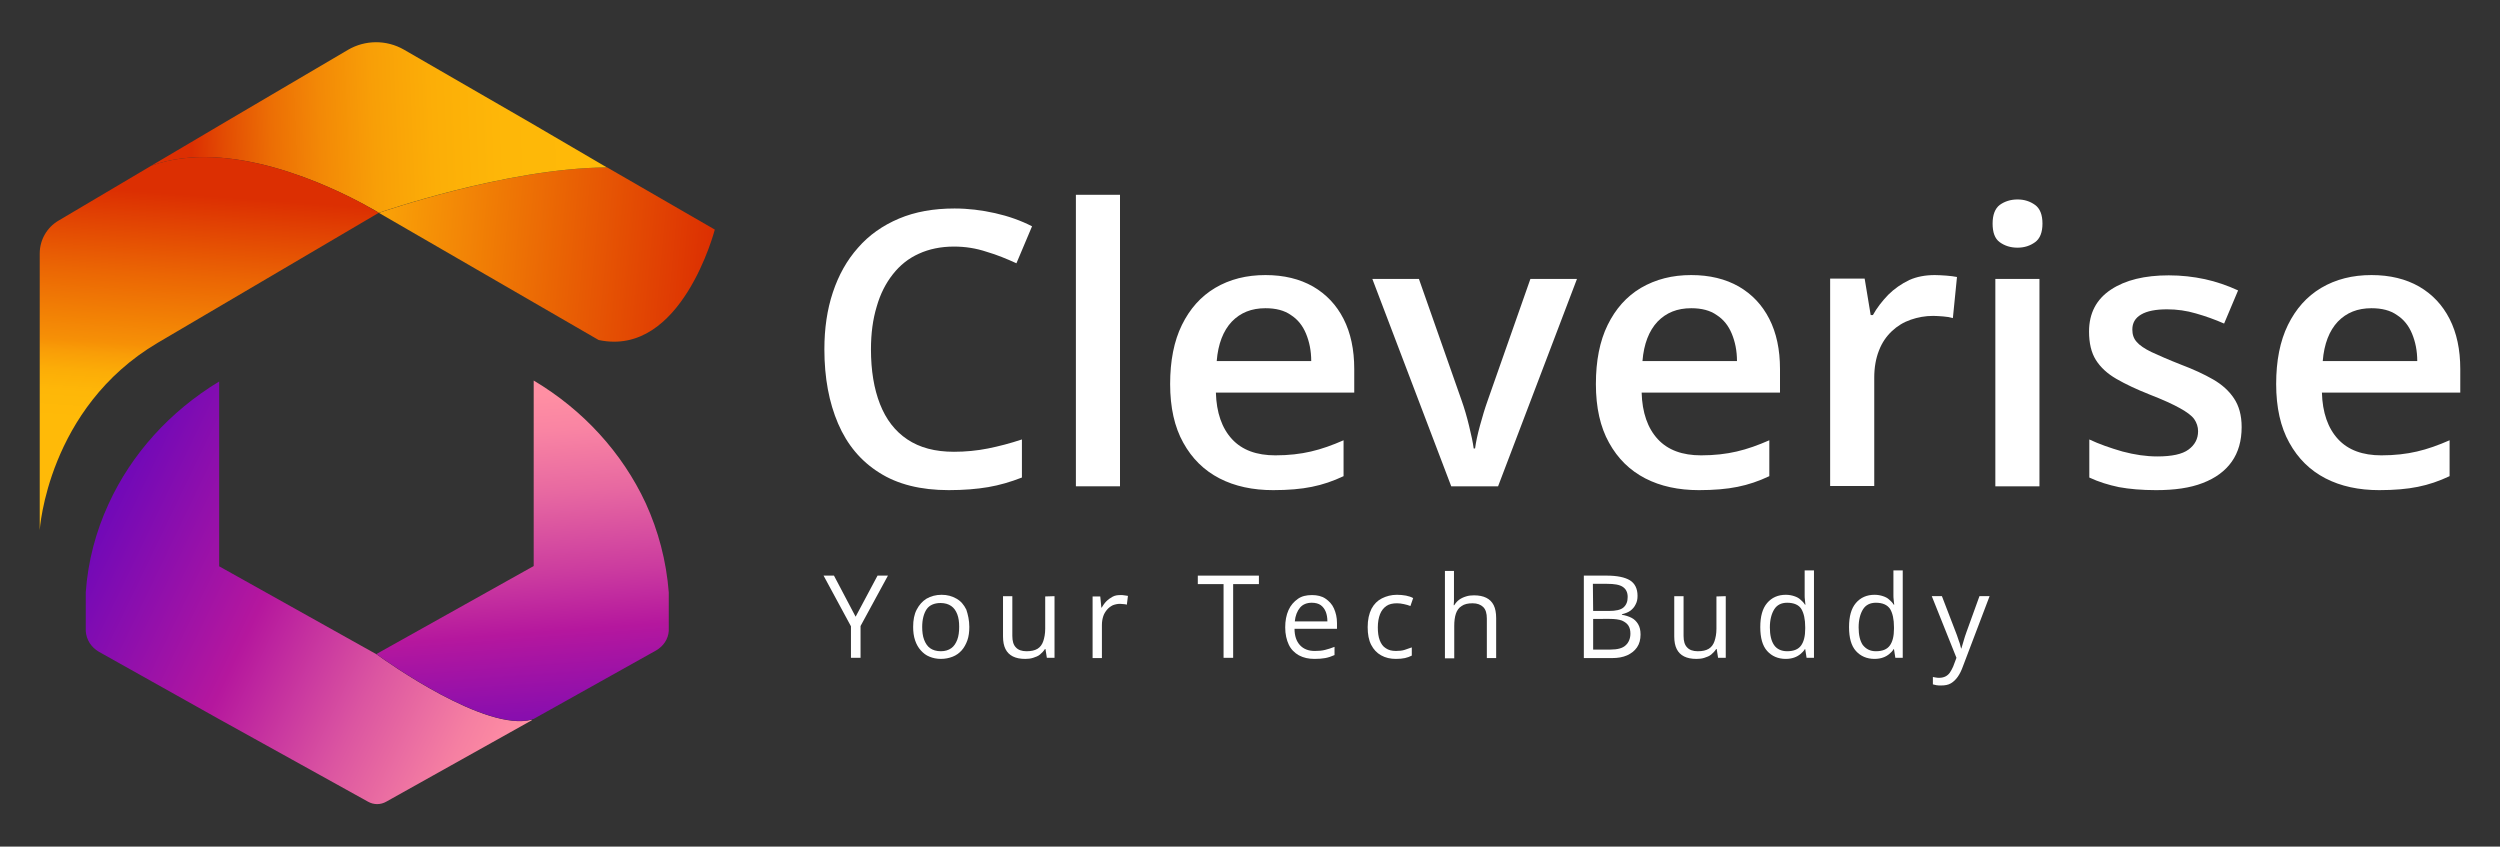<?xml version="1.0" encoding="utf-8"?>
<!-- Generator: Adobe Illustrator 25.2.1, SVG Export Plug-In . SVG Version: 6.00 Build 0)  -->
<svg version="1.1" id="Layer_1" xmlns="http://www.w3.org/2000/svg" xmlns:xlink="http://www.w3.org/1999/xlink" x="0px" y="0px"
	 viewBox="0 0 912.5 309" style="enable-background:new 0 0 912.5 309;" xml:space="preserve">
<rect x="0" y="0" width="912.5" height="309" fill="#333333" stroke="none"/>
<style type="text/css">
	.st0{fill:url(#SVGID_1_);}
	.st1{fill:url(#SVGID_2_);}
	.st2{fill:url(#SVGID_3_);}
	.st3{fill:url(#SVGID_4_);}
	.st4{fill:url(#SVGID_5_);}
	.st5{enable-background:new    ;}
	.st6{fill:#FFFFFF;}
</style>
<g>
	<g>
		<g>
			
				<linearGradient id="SVGID_1_" gradientUnits="userSpaceOnUse" x1="17.626" y1="865.076" x2="195.191" y2="950.71" gradientTransform="matrix(1 0 0 1 0 -692.225)">
				<stop  offset="0.133" style="stop-color:#7209B7"/>
				<stop  offset="0.46" style="stop-color:#B5179E"/>
				<stop  offset="0.709" style="stop-color:#DB55A1"/>
				<stop  offset="0.901" style="stop-color:#F57FA2"/>
				<stop  offset="1" style="stop-color:#FF8FA3"/>
			</linearGradient>
			<path class="st0" d="M194.1,262.9L141,292.6c-2.1,1.2-4.6,1.2-6.7,0L80,262.5l-43.9-24.6c-2.8-1.6-4.6-4.4-4.8-7.6l0,0l0,0v-14.1
				l0,0c0.8-11.4,3.7-22.2,8.3-32.2c8.4-18.4,22.5-33.9,40.3-44.7c0.1,0,0.1,0,0.1,0.1v67.2v0.1l57.4,32.1c0,0,0.1,0.1,0.3,0.2
				c3.4,2.5,39.5,28.2,56.4,23.7C194.2,262.7,194.2,262.8,194.1,262.9z"/>
			
				<linearGradient id="SVGID_2_" gradientUnits="userSpaceOnUse" x1="194.727" y1="972.056" x2="184.652" y2="837.308" gradientTransform="matrix(1 0 0 1 0 -692.225)">
				<stop  offset="0" style="stop-color:#7209B7"/>
				<stop  offset="0.138" style="stop-color:#890EAE"/>
				<stop  offset="0.36" style="stop-color:#B5179E"/>
				<stop  offset="0.514" style="stop-color:#CB3B9F"/>
				<stop  offset="0.733" style="stop-color:#E768A1"/>
				<stop  offset="0.902" style="stop-color:#F984A3"/>
				<stop  offset="1" style="stop-color:#FF8FA3"/>
			</linearGradient>
			<path class="st1" d="M244.1,216.2v14.1l0,0c-0.2,3-2,5.6-4.6,7.1l-44.7,25l0,0c-16.6,5.5-53.7-21-57.2-23.5v-0.3l57.2-32v-67.7
				c18,10.7,32.3,26.3,40.9,44.8C240.3,193.8,243.2,204.7,244.1,216.2z"/>
		</g>
		
			<linearGradient id="SVGID_3_" gradientUnits="userSpaceOnUse" x1="259.7" y1="788.66" x2="137.589" y2="777.301" gradientTransform="matrix(1 0 0 1 0 -692.225)">
			<stop  offset="0" style="stop-color:#DC2F02"/>
			<stop  offset="1" style="stop-color:#FAA307"/>
		</linearGradient>
		<path class="st2" d="M260.9,83.8c0,0-12.1,46.8-42.4,40.3l-80.2-46.4l0,0c0.7-0.2,46.5-16.3,83.3-16.6L260.9,83.8z"/>
		
			<linearGradient id="SVGID_4_" gradientUnits="userSpaceOnUse" x1="68.778" y1="741.812" x2="220.842" y2="735.2" gradientTransform="matrix(1 0 0 1 0 -692.225)">
			<stop  offset="5.586592e-03" style="stop-color:#DC2F02"/>
			<stop  offset="8.530519e-02" style="stop-color:#E34C03"/>
			<stop  offset="0.198" style="stop-color:#EC6E05"/>
			<stop  offset="0.318" style="stop-color:#F38906"/>
			<stop  offset="0.447" style="stop-color:#F89F07"/>
			<stop  offset="0.59" style="stop-color:#FCAE07"/>
			<stop  offset="0.756" style="stop-color:#FEB708"/>
			<stop  offset="1" style="stop-color:#FFBA08"/>
		</linearGradient>
		<path class="st3" d="M221.5,61.1c-36.8,0.3-82.6,16.4-83.3,16.6l0,0l0,0l0,0c0,0-0.1,0-0.1-0.1c0,0-0.1,0-0.1-0.1
			c-0.5-0.3-1.9-1.2-4.1-2.3c-0.1-0.1-0.2-0.1-0.3-0.2c-12.8-7-49.8-24.9-78.4-14.5l26.4-15.6L127,18.2c6.3-3.7,14.1-3.7,20.4-0.1
			l46.4,26.8L221.5,61.1z"/>
		
			<linearGradient id="SVGID_5_" gradientUnits="userSpaceOnUse" x1="68.462" y1="889.77" x2="79.796" y2="727.317" gradientTransform="matrix(1 0 0 1 0 -692.225)">
			<stop  offset="0.254" style="stop-color:#FFBA08"/>
			<stop  offset="0.317" style="stop-color:#FEB708"/>
			<stop  offset="0.364" style="stop-color:#FCAD07"/>
			<stop  offset="0.407" style="stop-color:#F99D07"/>
			<stop  offset="0.432" style="stop-color:#F69006"/>
			<stop  offset="0.59" style="stop-color:#EB6604"/>
			<stop  offset="0.775" style="stop-color:#DC2F02"/>
		</linearGradient>
		<path class="st4" d="M138.2,77.7l-80.6,47.4c-40.3,23.8-43.1,68.4-43.1,68.4v-101c0-4.9,2.6-9.5,6.9-12l33.8-20
			C83.8,50.1,120.8,68,133.6,75c0.1,0.1,0.2,0.1,0.3,0.2l4.1,2.3C138,77.5,138.1,77.5,138.2,77.7C138.1,77.6,138.2,77.7,138.2,77.7
			L138.2,77.7L138.2,77.7z"/>
	</g>
	<g>
		<g class="st5">
			<path class="st6" d="M348.2,90c-4.8,0-9.1,0.9-12.8,2.6c-3.8,1.7-6.9,4.2-9.5,7.5c-2.6,3.3-4.6,7.2-5.9,11.8
				c-1.4,4.6-2.1,9.8-2.1,15.6c0,7.7,1.1,14.4,3.3,20c2.2,5.6,5.5,9.9,10,12.9c4.5,3,10.1,4.5,17,4.5c4.2,0,8.4-0.4,12.4-1.2
				c4-0.8,8.2-1.9,12.4-3.3v13.9c-4.1,1.6-8.2,2.8-12.3,3.5c-4.1,0.7-8.9,1.1-14.4,1.1c-10.2,0-18.7-2.1-25.4-6.4
				c-6.7-4.2-11.7-10.2-15-17.9c-3.3-7.7-5-16.7-5-27.1c0-7.6,1-14.5,3.1-20.8c2.1-6.3,5.1-11.7,9.2-16.3c4-4.6,9-8.1,14.9-10.6
				c5.9-2.5,12.7-3.7,20.3-3.7c5,0,9.9,0.6,14.8,1.7c4.9,1.1,9.4,2.7,13.5,4.8l-5.7,13.5c-3.5-1.6-7.1-3.1-10.9-4.2
				C356.2,90.6,352.3,90,348.2,90z"/>
			<path class="st6" d="M408.8,177.5h-16.1V71.1h16.1V177.5z"/>
			<path class="st6" d="M461.9,100.4c6.7,0,12.5,1.4,17.4,4.2c4.8,2.8,8.5,6.7,11.1,11.8c2.6,5.1,3.9,11.2,3.9,18.3v8.6h-50.5
				c0.2,7.3,2.2,13,5.9,17s9,5.9,15.8,5.9c4.8,0,9.2-0.5,13-1.4c3.9-0.9,7.8-2.3,11.9-4.1v13.1c-3.8,1.8-7.6,3.1-11.6,3.9
				c-3.9,0.8-8.6,1.2-14.1,1.2c-7.4,0-14-1.4-19.6-4.3c-5.6-2.9-10-7.2-13.2-13c-3.2-5.7-4.8-12.9-4.8-21.4c0-8.5,1.4-15.7,4.3-21.6
				c2.9-5.9,6.9-10.4,12.1-13.5C448.9,101.9,455,100.4,461.9,100.4z M461.9,112.5c-5.1,0-9.1,1.6-12.3,4.9c-3.1,3.3-5,8.1-5.5,14.4
				h34.5c0-3.8-0.7-7.1-1.9-10c-1.2-2.9-3-5.2-5.5-6.8C468.8,113.3,465.7,112.5,461.9,112.5z"/>
			<path class="st6" d="M529.7,177.5l-28.8-75.7h17l15.6,44.4c1,2.8,1.9,5.9,2.7,9.2s1.4,6,1.7,8.3h0.5c0.3-2.3,0.9-5.1,1.8-8.4
				c0.9-3.3,1.8-6.3,2.8-9.1l15.6-44.4h17l-28.8,75.7H529.7z"/>
			<path class="st6" d="M617.3,100.4c6.7,0,12.5,1.4,17.4,4.2c4.8,2.8,8.5,6.7,11.1,11.8c2.6,5.1,3.9,11.2,3.9,18.3v8.6h-50.5
				c0.2,7.3,2.2,13,5.9,17s9,5.9,15.8,5.9c4.8,0,9.2-0.5,13-1.4c3.9-0.9,7.8-2.3,11.9-4.1v13.1c-3.8,1.8-7.6,3.1-11.6,3.9
				c-3.9,0.8-8.6,1.2-14.1,1.2c-7.4,0-14-1.4-19.6-4.3c-5.6-2.9-10-7.2-13.2-13c-3.2-5.7-4.8-12.9-4.8-21.4c0-8.5,1.4-15.7,4.3-21.6
				c2.9-5.9,6.9-10.4,12.1-13.5C604.4,101.9,610.4,100.4,617.3,100.4z M617.3,112.5c-5.1,0-9.1,1.6-12.3,4.9
				c-3.1,3.3-5,8.1-5.5,14.4H634c0-3.8-0.7-7.1-1.9-10c-1.2-2.9-3-5.2-5.5-6.8C624.2,113.3,621.1,112.5,617.3,112.5z"/>
			<path class="st6" d="M706.2,100.4c1.3,0,2.7,0.1,4.2,0.2s2.8,0.3,3.9,0.5l-1.5,15c-1-0.3-2.1-0.5-3.5-0.6
				c-1.4-0.1-2.6-0.2-3.7-0.2c-2.9,0-5.6,0.5-8.2,1.4c-2.6,0.9-4.9,2.3-6.9,4.2c-2,1.9-3.6,4.2-4.7,7.1c-1.1,2.8-1.7,6.1-1.7,9.8
				v39.6h-16.1v-75.7h12.6l2.2,13.3h0.8c1.5-2.7,3.4-5.1,5.6-7.4c2.2-2.2,4.8-4,7.7-5.4C699.6,101,702.7,100.4,706.2,100.4z"/>
			<path class="st6" d="M736.4,72.8c2.5,0,4.6,0.7,6.4,2c1.8,1.3,2.7,3.6,2.7,6.8c0,3.2-0.9,5.5-2.7,6.8c-1.8,1.3-3.9,2-6.4,2
				c-2.6,0-4.7-0.7-6.5-2c-1.8-1.3-2.6-3.6-2.6-6.8c0-3.2,0.9-5.5,2.6-6.8C731.7,73.5,733.9,72.8,736.4,72.8z M744.4,101.8v75.7
				h-16.1v-75.7H744.4z"/>
			<path class="st6" d="M818.2,155.9c0,5-1.2,9.2-3.6,12.6c-2.4,3.4-5.9,6-10.6,7.8c-4.6,1.8-10.3,2.6-17,2.6
				c-5.3,0-9.8-0.4-13.6-1.1c-3.8-0.8-7.4-1.9-10.8-3.5v-13.9c3.6,1.7,7.6,3.1,12.1,4.4c4.5,1.2,8.7,1.8,12.7,1.8
				c5.3,0,9.1-0.8,11.4-2.5c2.3-1.7,3.5-3.9,3.5-6.7c0-1.6-0.5-3.1-1.4-4.4c-0.9-1.3-2.7-2.6-5.2-4c-2.5-1.4-6.2-3.1-11.1-5
				c-4.8-1.9-8.8-3.8-12.1-5.7s-5.8-4.2-7.5-6.9c-1.7-2.7-2.5-6.2-2.5-10.4c0-6.7,2.7-11.8,8-15.3c5.3-3.5,12.3-5.2,21.1-5.2
				c4.6,0,9,0.5,13.2,1.4c4.1,0.9,8.2,2.3,12.1,4.1l-5.1,12.1c-3.4-1.5-6.8-2.7-10.3-3.7c-3.4-1-6.9-1.5-10.5-1.5
				c-4.1,0-7.3,0.6-9.5,1.9c-2.2,1.3-3.2,3.1-3.2,5.5c0,1.8,0.5,3.3,1.6,4.5c1,1.2,2.9,2.5,5.4,3.7c2.6,1.2,6.2,2.8,10.8,4.6
				c4.5,1.7,8.4,3.5,11.7,5.4c3.3,1.9,5.8,4.2,7.6,6.9S818.2,151.5,818.2,155.9z"/>
			<path class="st6" d="M865.6,100.4c6.7,0,12.5,1.4,17.4,4.2c4.8,2.8,8.5,6.7,11.1,11.8c2.6,5.1,3.9,11.2,3.9,18.3v8.6h-50.5
				c0.2,7.3,2.2,13,5.9,17s9,5.9,15.8,5.9c4.8,0,9.2-0.5,13-1.4c3.9-0.9,7.8-2.3,11.9-4.1v13.1c-3.8,1.8-7.6,3.1-11.6,3.9
				c-3.9,0.8-8.6,1.2-14.1,1.2c-7.4,0-14-1.4-19.6-4.3c-5.6-2.9-10-7.2-13.2-13c-3.2-5.7-4.8-12.9-4.8-21.4c0-8.5,1.4-15.7,4.3-21.6
				c2.9-5.9,6.9-10.4,12.1-13.5C852.6,101.9,858.7,100.4,865.6,100.4z M865.6,112.5c-5.1,0-9.1,1.6-12.3,4.9
				c-3.1,3.3-5,8.1-5.5,14.4h34.5c0-3.8-0.7-7.1-1.9-10c-1.2-2.9-3-5.2-5.5-6.8C872.5,113.3,869.4,112.5,865.6,112.5z"/>
		</g>
		<g>
			<g>
				<path class="st6" d="M312.3,225.1l8-15h3.8l-10,18.4v11.6h-3.5v-11.5l-10-18.5h3.8L312.3,225.1z"/>
				<path class="st6" d="M353.8,228.8c0,1.8-0.2,3.5-0.7,4.9s-1.2,2.7-2.1,3.7s-2,1.8-3.3,2.3s-2.7,0.8-4.3,0.8
					c-1.5,0-2.9-0.3-4.1-0.8c-1.3-0.5-2.3-1.3-3.2-2.3s-1.6-2.2-2.1-3.7s-0.7-3.1-0.7-4.9c0-2.5,0.4-4.6,1.3-6.3s2-3,3.6-4
					c1.6-0.9,3.4-1.4,5.5-1.4s3.8,0.5,5.4,1.4s2.7,2.2,3.6,4C353.3,224.3,353.8,226.4,353.8,228.8z M336.6,228.8
					c0,1.8,0.2,3.4,0.7,4.7s1.2,2.4,2.2,3.1s2.3,1.1,3.9,1.1s2.8-0.4,3.8-1.1s1.7-1.8,2.2-3.1s0.7-2.9,0.7-4.7s-0.2-3.3-0.7-4.6
					s-1.2-2.3-2.2-3s-2.3-1.1-3.9-1.1c-2.3,0-4.1,0.8-5.1,2.3S336.6,226.1,336.6,228.8z"/>
				<path class="st6" d="M384.9,217.6v22.5h-2.8l-0.5-3.2h-0.2c-0.5,0.8-1.1,1.4-1.8,2s-1.6,0.9-2.5,1.2s-1.9,0.4-2.9,0.4
					c-1.8,0-3.3-0.3-4.5-0.9s-2.1-1.5-2.7-2.7s-0.9-2.7-0.9-4.6v-14.7h3.4v14.5c0,1.9,0.4,3.3,1.3,4.2c0.8,0.9,2.1,1.4,3.9,1.4
					c1.7,0,3-0.3,4-0.9s1.7-1.6,2.1-2.8s0.7-2.7,0.7-4.5v-11.8L384.9,217.6L384.9,217.6z"/>
				<path class="st6" d="M409,217.2c0.5,0,0.9,0,1.4,0.1s0.9,0.1,1.3,0.2l-0.4,3.2c-0.4-0.1-0.8-0.2-1.2-0.2s-0.9-0.1-1.3-0.1
					c-0.9,0-1.8,0.2-2.6,0.5c-0.8,0.4-1.5,0.9-2.1,1.6c-0.6,0.7-1.1,1.5-1.4,2.4s-0.5,2-0.5,3.2v12.1h-3.4v-22.5h2.8l0.4,4.1h0.1
					c0.5-0.8,1-1.6,1.7-2.3s1.4-1.2,2.3-1.7S408,217.2,409,217.2z"/>
				<path class="st6" d="M450.1,240.1h-3.5v-26.9h-9.4v-3.1h22.3v3.1h-9.4V240.1z"/>
				<path class="st6" d="M478.9,217.2c1.9,0,3.6,0.4,4.9,1.3s2.4,2,3.1,3.6s1.1,3.3,1.1,5.3v2.1h-15.5c0,2.6,0.7,4.6,2,6
					s3.1,2.1,5.4,2.1c1.4,0,2.7-0.1,3.8-0.4s2.2-0.6,3.4-1.1v3c-1.1,0.5-2.3,0.9-3.4,1.1s-2.4,0.3-3.9,0.3c-2.2,0-4-0.4-5.7-1.3
					c-1.6-0.9-2.9-2.2-3.7-3.9s-1.3-3.8-1.3-6.3c0-2.4,0.4-4.5,1.2-6.3s2-3.1,3.4-4.1S476.8,217.2,478.9,217.2z M478.8,220
					c-1.8,0-3.3,0.6-4.3,1.8s-1.7,2.9-1.9,5h11.9c0-1.3-0.2-2.5-0.6-3.5s-1-1.8-1.8-2.4S480.1,220,478.8,220z"/>
				<path class="st6" d="M509.5,240.5c-2,0-3.8-0.4-5.4-1.3s-2.7-2.1-3.6-3.8s-1.3-3.9-1.3-6.5c0-2.7,0.5-4.9,1.4-6.7
					c0.9-1.7,2.2-3,3.8-3.8s3.4-1.3,5.5-1.3c1.1,0,2.2,0.1,3.3,0.3c1,0.2,1.9,0.5,2.6,0.9l-1,2.9c-0.7-0.3-1.5-0.5-2.4-0.7
					c-0.9-0.2-1.7-0.3-2.5-0.3c-1.6,0-2.9,0.3-3.9,1s-1.8,1.7-2.3,3s-0.8,2.9-0.8,4.8c0,1.8,0.2,3.4,0.7,4.7s1.2,2.3,2.2,2.9
					c1,0.7,2.2,1,3.7,1c1.2,0,2.3-0.1,3.2-0.4c0.9-0.3,1.8-0.6,2.6-0.9v3c-0.8,0.4-1.6,0.7-2.5,0.9
					C511.9,240.4,510.8,240.5,509.5,240.5z"/>
				<path class="st6" d="M530.7,208.2v9.5c0,0.5,0,1.1,0,1.7c0,0.6-0.1,1.1-0.1,1.5h0.2c0.5-0.8,1.1-1.5,1.8-2s1.5-0.9,2.5-1.2
					c0.9-0.3,1.9-0.4,2.9-0.4c1.8,0,3.3,0.3,4.5,0.9s2.1,1.5,2.7,2.7s0.9,2.8,0.9,4.7v14.6h-3.4v-14.4c0-1.9-0.4-3.3-1.3-4.2
					s-2.2-1.4-3.9-1.4s-3,0.3-4,1c-1,0.6-1.7,1.6-2.1,2.8s-0.6,2.7-0.6,4.5v11.8h-3.4v-31.9h3.3L530.7,208.2L530.7,208.2z"/>
				<path class="st6" d="M578,210.1h8.5c3.7,0,6.6,0.6,8.4,1.7s2.8,3,2.8,5.7c0,1.2-0.2,2.2-0.7,3.1c-0.4,0.9-1.1,1.7-1.9,2.3
					s-1.9,1-3.1,1.3v0.2c1.3,0.2,2.5,0.6,3.5,1.1s1.8,1.3,2.4,2.3s0.9,2.2,0.9,3.8c0,1.8-0.4,3.4-1.3,4.7s-2.1,2.2-3.6,2.9
					c-1.6,0.7-3.4,1-5.5,1h-10.3v-30.1H578z M581.5,223h5.7c2.6,0,4.4-0.4,5.4-1.3s1.5-2.1,1.5-3.8s-0.6-2.9-1.8-3.7
					s-3.1-1.1-5.7-1.1h-5.2L581.5,223L581.5,223z M581.5,225.9v11.2h6.2c2.7,0,4.6-0.5,5.7-1.6c1.1-1,1.7-2.5,1.7-4.2
					c0-1.1-0.2-2.1-0.7-2.9s-1.3-1.4-2.4-1.9c-1.1-0.4-2.6-0.6-4.5-0.6H581.5z"/>
				<path class="st6" d="M629.9,217.6v22.5h-2.8l-0.5-3.2h-0.2c-0.5,0.8-1.1,1.4-1.8,2s-1.6,0.9-2.5,1.2s-1.9,0.4-2.9,0.4
					c-1.8,0-3.3-0.3-4.5-0.9s-2.1-1.5-2.7-2.7s-0.9-2.7-0.9-4.6v-14.7h3.4v14.5c0,1.9,0.4,3.3,1.3,4.2c0.8,0.9,2.1,1.4,3.9,1.4
					c1.7,0,3-0.3,4-0.9s1.7-1.6,2.1-2.8c0.4-1.2,0.7-2.7,0.7-4.5v-11.8L629.9,217.6L629.9,217.6z"/>
				<path class="st6" d="M651.8,240.5c-2.8,0-5.1-1-6.8-2.9s-2.5-4.8-2.5-8.7s0.8-6.8,2.5-8.8s4-3,6.8-3c1.2,0,2.2,0.2,3.1,0.5
					s1.7,0.7,2.3,1.3c0.6,0.5,1.2,1.1,1.6,1.8h0.2c-0.1-0.4-0.1-1-0.2-1.7s-0.1-1.3-0.1-1.8v-9h3.4v31.9h-2.7l-0.5-3.2h-0.1
					c-0.4,0.7-1,1.3-1.6,1.8s-1.4,1-2.3,1.3C654.1,240.3,653,240.5,651.8,240.5z M652.3,237.7c2.4,0,4.1-0.7,5.1-2.1
					s1.5-3.4,1.5-6.1v-0.6c0-2.9-0.5-5.1-1.4-6.6s-2.7-2.3-5.2-2.3c-2.1,0-3.7,0.8-4.7,2.4s-1.6,3.8-1.6,6.6s0.5,4.9,1.5,6.4
					S650.2,237.7,652.3,237.7z"/>
				<path class="st6" d="M684.2,240.5c-2.8,0-5.1-1-6.8-2.9s-2.5-4.8-2.5-8.7s0.8-6.8,2.5-8.8s4-3,6.8-3c1.2,0,2.2,0.2,3.1,0.5
					s1.7,0.7,2.3,1.3c0.6,0.5,1.2,1.1,1.6,1.8h0.2c-0.1-0.4-0.1-1-0.2-1.7s-0.1-1.3-0.1-1.8v-9h3.4v31.9h-2.7l-0.5-3.2h-0.1
					c-0.4,0.7-1,1.3-1.6,1.8s-1.4,1-2.3,1.3C686.5,240.3,685.4,240.5,684.2,240.5z M684.7,237.7c2.4,0,4.1-0.7,5.1-2.1
					s1.5-3.4,1.5-6.1v-0.6c0-2.9-0.5-5.1-1.4-6.6c-1-1.5-2.7-2.3-5.2-2.3c-2.1,0-3.7,0.8-4.7,2.4s-1.6,3.8-1.6,6.6s0.5,4.9,1.5,6.4
					C681.1,236.9,682.6,237.7,684.7,237.7z"/>
				<path class="st6" d="M705.1,217.6h3.7l5,13c0.3,0.8,0.6,1.5,0.8,2.2s0.5,1.4,0.7,2s0.3,1.3,0.5,1.9h0.1c0.2-0.7,0.5-1.6,0.8-2.7
					s0.7-2.3,1.1-3.4l4.7-13h3.7l-9.8,25.8c-0.5,1.4-1.1,2.6-1.8,3.6s-1.5,1.8-2.5,2.4c-1,0.6-2.2,0.8-3.6,0.8c-0.6,0-1.2,0-1.7-0.1
					s-0.9-0.2-1.3-0.3v-2.7c0.3,0.1,0.7,0.1,1.1,0.2c0.4,0.1,0.9,0.1,1.3,0.1c0.8,0,1.6-0.2,2.2-0.5c0.6-0.3,1.2-0.8,1.6-1.4
					s0.8-1.3,1.2-2.2l1.2-3.2L705.1,217.6z"/>
			</g>
		</g>
	</g>
</g>
</svg>
